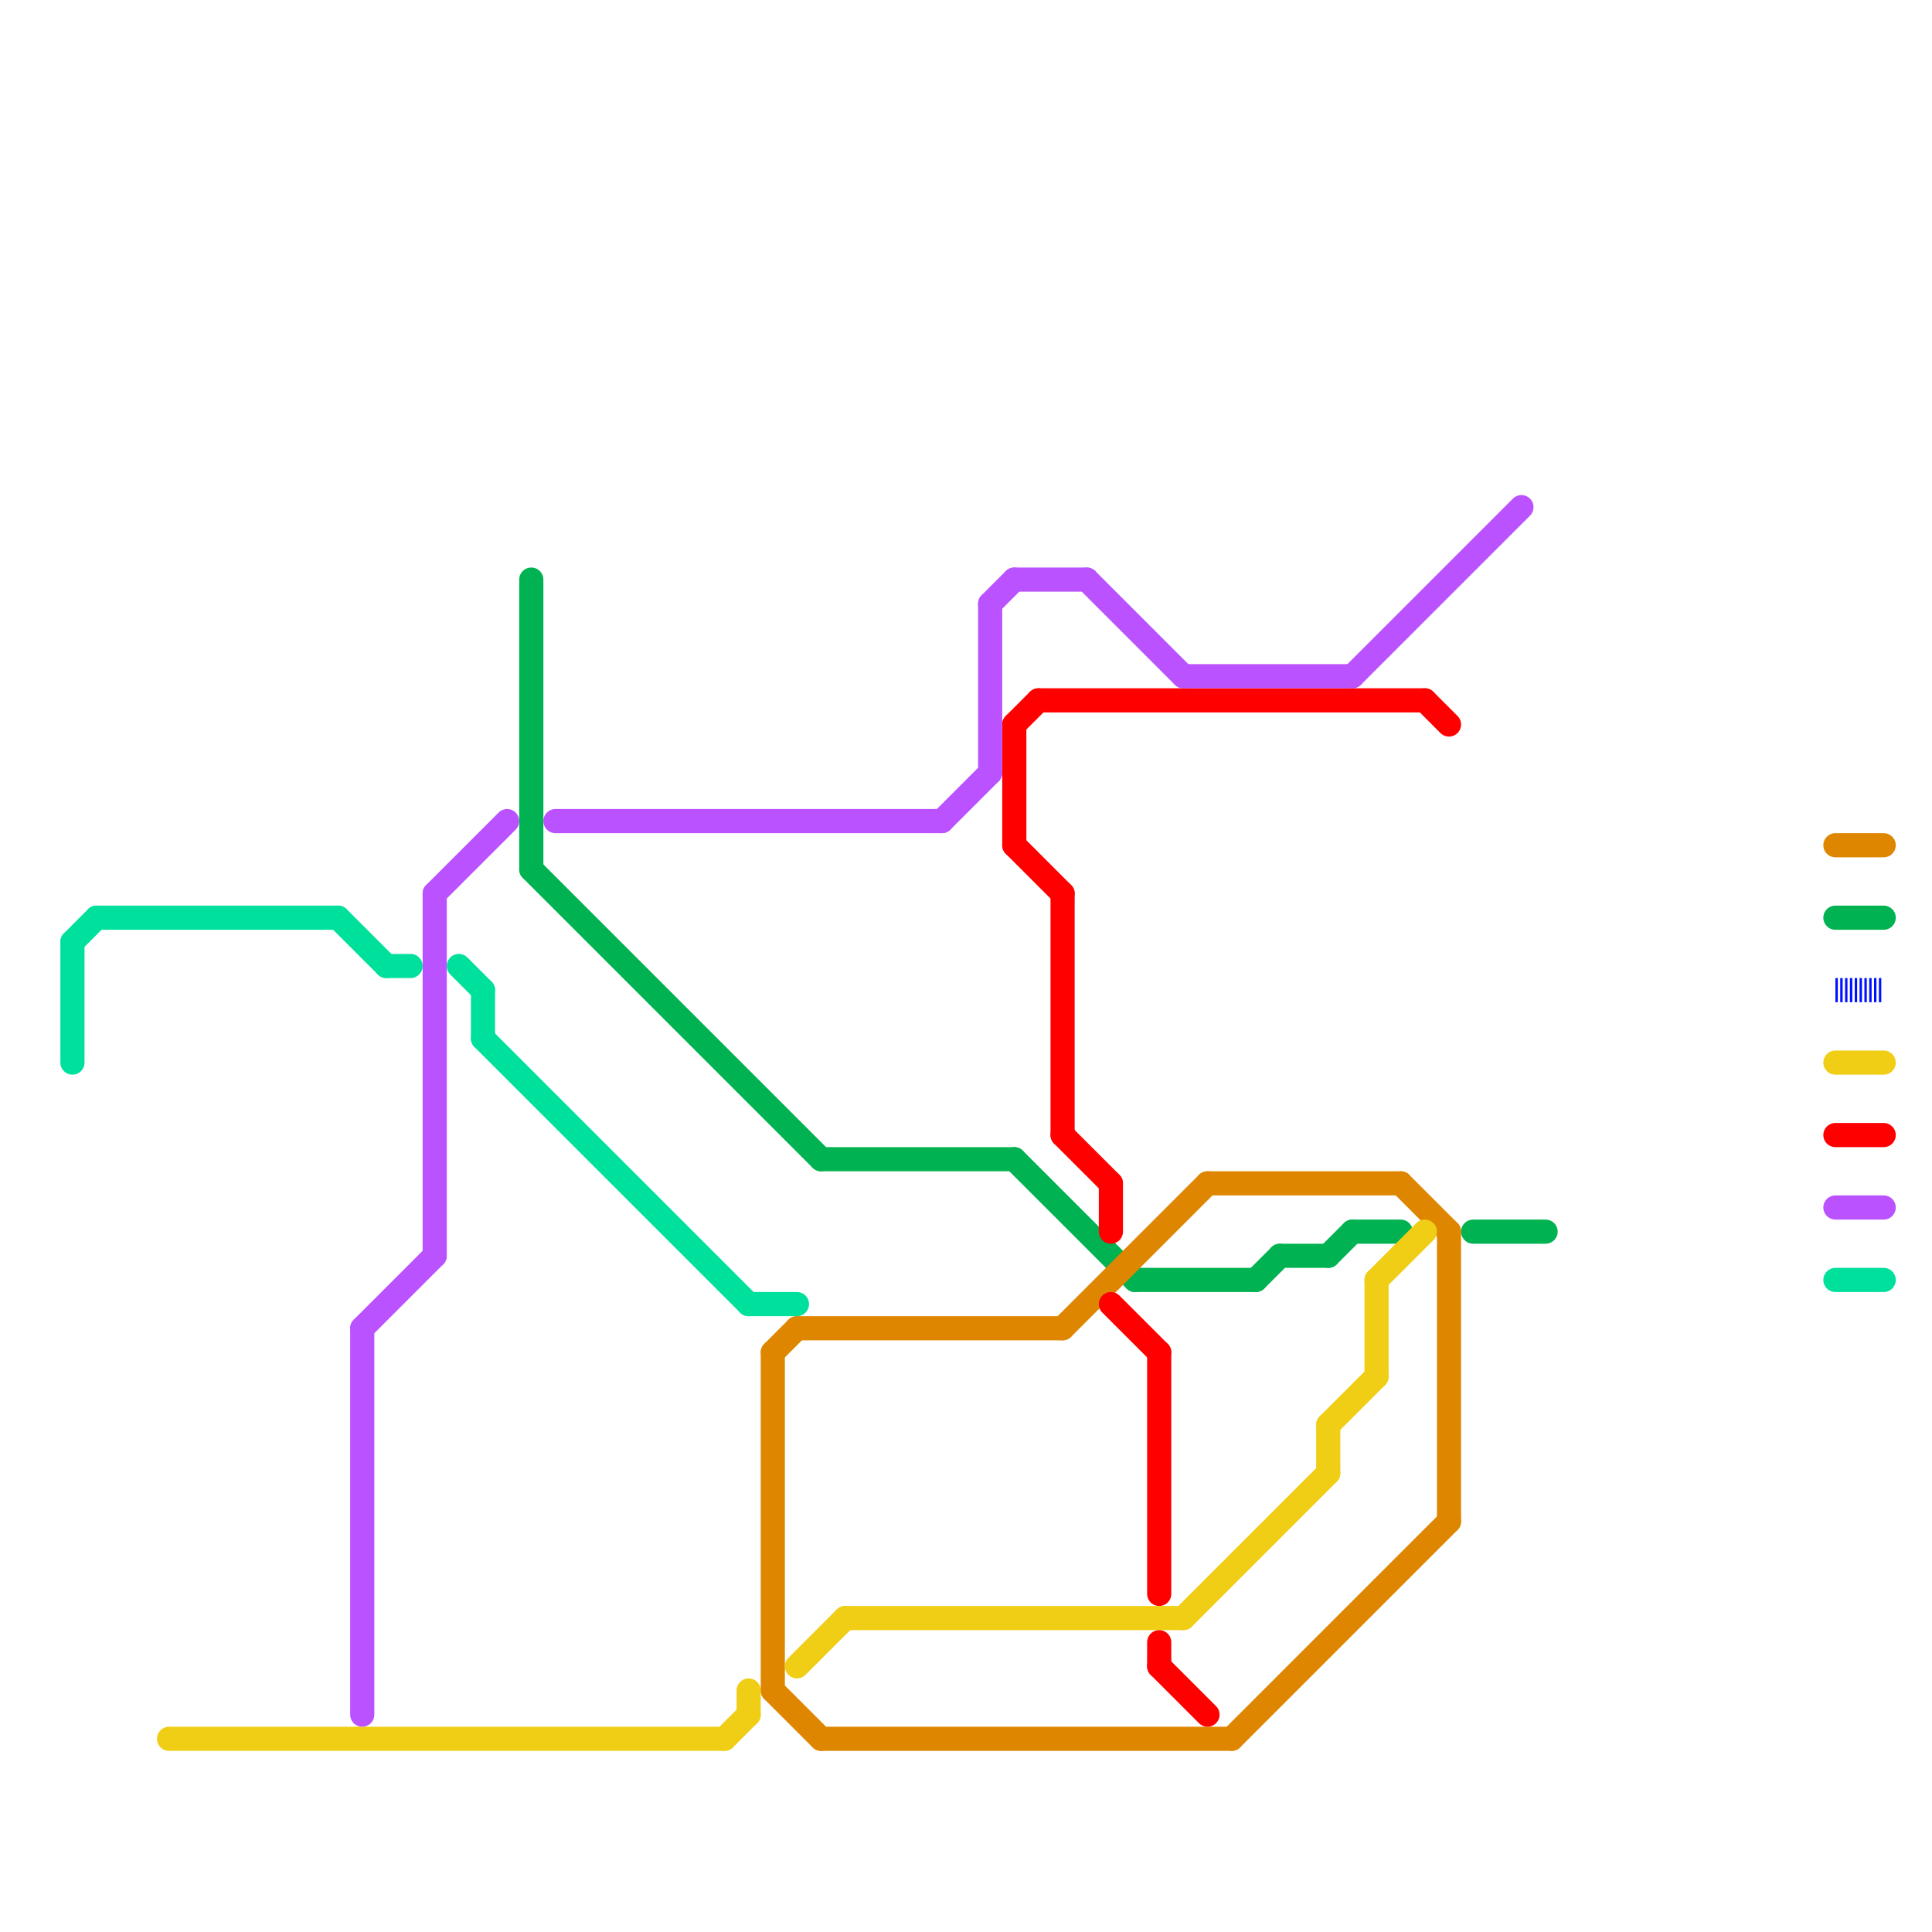 
<svg version="1.1" xmlns="http://www.w3.org/2000/svg" viewBox="0 0 80 80">
<style>text { font: 1px Helvetica; font-weight: 600; white-space: pre; dominant-baseline: central; } line { stroke-width: 1; fill: none; stroke-linecap: round; stroke-linejoin: round; } .c0 { stroke: #00b251 } .c1 { stroke: #df8600 } .c2 { stroke: #f0ce15 } .c3 { stroke: #ff0000 } .c4 { stroke: #ba52ff } .c5 { stroke: #00e09d } .c6 { stroke: #0011ff } .w1 { stroke-width: 1; }.l5 { stroke-dasharray: .1 .1; stroke-linecap: butt; }</style><defs><g id="ct-xf"><circle r="0.5" fill="#fff" stroke="#000" stroke-width="0.2"/></g><g id="ct"><circle r="0.5" fill="#fff" stroke="#000" stroke-width="0.1"/></g></defs><line class="c0 " x1="52" y1="53" x2="53" y2="52"/><line class="c0 " x1="42" y1="48" x2="47" y2="53"/><line class="c0 " x1="22" y1="24" x2="22" y2="36"/><line class="c0 " x1="47" y1="53" x2="52" y2="53"/><line class="c0 " x1="56" y1="51" x2="58" y2="51"/><line class="c0 " x1="22" y1="36" x2="34" y2="48"/><line class="c0 " x1="34" y1="48" x2="42" y2="48"/><line class="c0 " x1="53" y1="52" x2="55" y2="52"/><line class="c0 " x1="76" y1="38" x2="78" y2="38"/><line class="c0 " x1="61" y1="51" x2="64" y2="51"/><line class="c0 " x1="55" y1="52" x2="56" y2="51"/><line class="c1 " x1="34" y1="72" x2="51" y2="72"/><line class="c1 " x1="44" y1="55" x2="50" y2="49"/><line class="c1 " x1="32" y1="56" x2="33" y2="55"/><line class="c1 " x1="32" y1="70" x2="34" y2="72"/><line class="c1 " x1="58" y1="49" x2="60" y2="51"/><line class="c1 " x1="60" y1="51" x2="60" y2="63"/><line class="c1 " x1="76" y1="35" x2="78" y2="35"/><line class="c1 " x1="32" y1="56" x2="32" y2="70"/><line class="c1 " x1="50" y1="49" x2="58" y2="49"/><line class="c1 " x1="51" y1="72" x2="60" y2="63"/><line class="c1 " x1="33" y1="55" x2="44" y2="55"/><line class="c2 " x1="31" y1="70" x2="31" y2="71"/><line class="c2 " x1="49" y1="67" x2="55" y2="61"/><line class="c2 " x1="33" y1="69" x2="35" y2="67"/><line class="c2 " x1="35" y1="67" x2="49" y2="67"/><line class="c2 " x1="57" y1="53" x2="59" y2="51"/><line class="c2 " x1="57" y1="53" x2="57" y2="57"/><line class="c2 " x1="7" y1="72" x2="30" y2="72"/><line class="c2 " x1="55" y1="59" x2="55" y2="61"/><line class="c2 " x1="30" y1="72" x2="31" y2="71"/><line class="c2 " x1="55" y1="59" x2="57" y2="57"/><line class="c2 " x1="76" y1="44" x2="78" y2="44"/><line class="c3 " x1="42" y1="30" x2="43" y2="29"/><line class="c3 " x1="48" y1="69" x2="50" y2="71"/><line class="c3 " x1="48" y1="56" x2="48" y2="66"/><line class="c3 " x1="46" y1="54" x2="48" y2="56"/><line class="c3 " x1="43" y1="29" x2="59" y2="29"/><line class="c3 " x1="46" y1="49" x2="46" y2="51"/><line class="c3 " x1="42" y1="35" x2="44" y2="37"/><line class="c3 " x1="42" y1="30" x2="42" y2="35"/><line class="c3 " x1="48" y1="68" x2="48" y2="69"/><line class="c3 " x1="59" y1="29" x2="60" y2="30"/><line class="c3 " x1="44" y1="47" x2="46" y2="49"/><line class="c3 " x1="44" y1="37" x2="44" y2="47"/><line class="c3 " x1="76" y1="47" x2="78" y2="47"/><line class="c4 " x1="23" y1="34" x2="39" y2="34"/><line class="c4 " x1="41" y1="25" x2="42" y2="24"/><line class="c4 " x1="49" y1="28" x2="56" y2="28"/><line class="c4 " x1="18" y1="37" x2="21" y2="34"/><line class="c4 " x1="42" y1="24" x2="45" y2="24"/><line class="c4 " x1="56" y1="28" x2="63" y2="21"/><line class="c4 " x1="76" y1="50" x2="78" y2="50"/><line class="c4 " x1="45" y1="24" x2="49" y2="28"/><line class="c4 " x1="18" y1="37" x2="18" y2="52"/><line class="c4 " x1="15" y1="55" x2="18" y2="52"/><line class="c4 " x1="15" y1="55" x2="15" y2="71"/><line class="c4 " x1="41" y1="25" x2="41" y2="32"/><line class="c4 " x1="39" y1="34" x2="41" y2="32"/><line class="c5 " x1="3" y1="39" x2="3" y2="44"/><line class="c5 " x1="20" y1="41" x2="20" y2="43"/><line class="c5 " x1="76" y1="53" x2="78" y2="53"/><line class="c5 " x1="3" y1="39" x2="4" y2="38"/><line class="c5 " x1="20" y1="43" x2="31" y2="54"/><line class="c5 " x1="31" y1="54" x2="33" y2="54"/><line class="c5 " x1="14" y1="38" x2="16" y2="40"/><line class="c5 " x1="4" y1="38" x2="14" y2="38"/><line class="c5 " x1="19" y1="40" x2="20" y2="41"/><line class="c5 " x1="16" y1="40" x2="17" y2="40"/><line class="c6 l5" x1="76" y1="41" x2="78" y2="41"/>
</svg>

